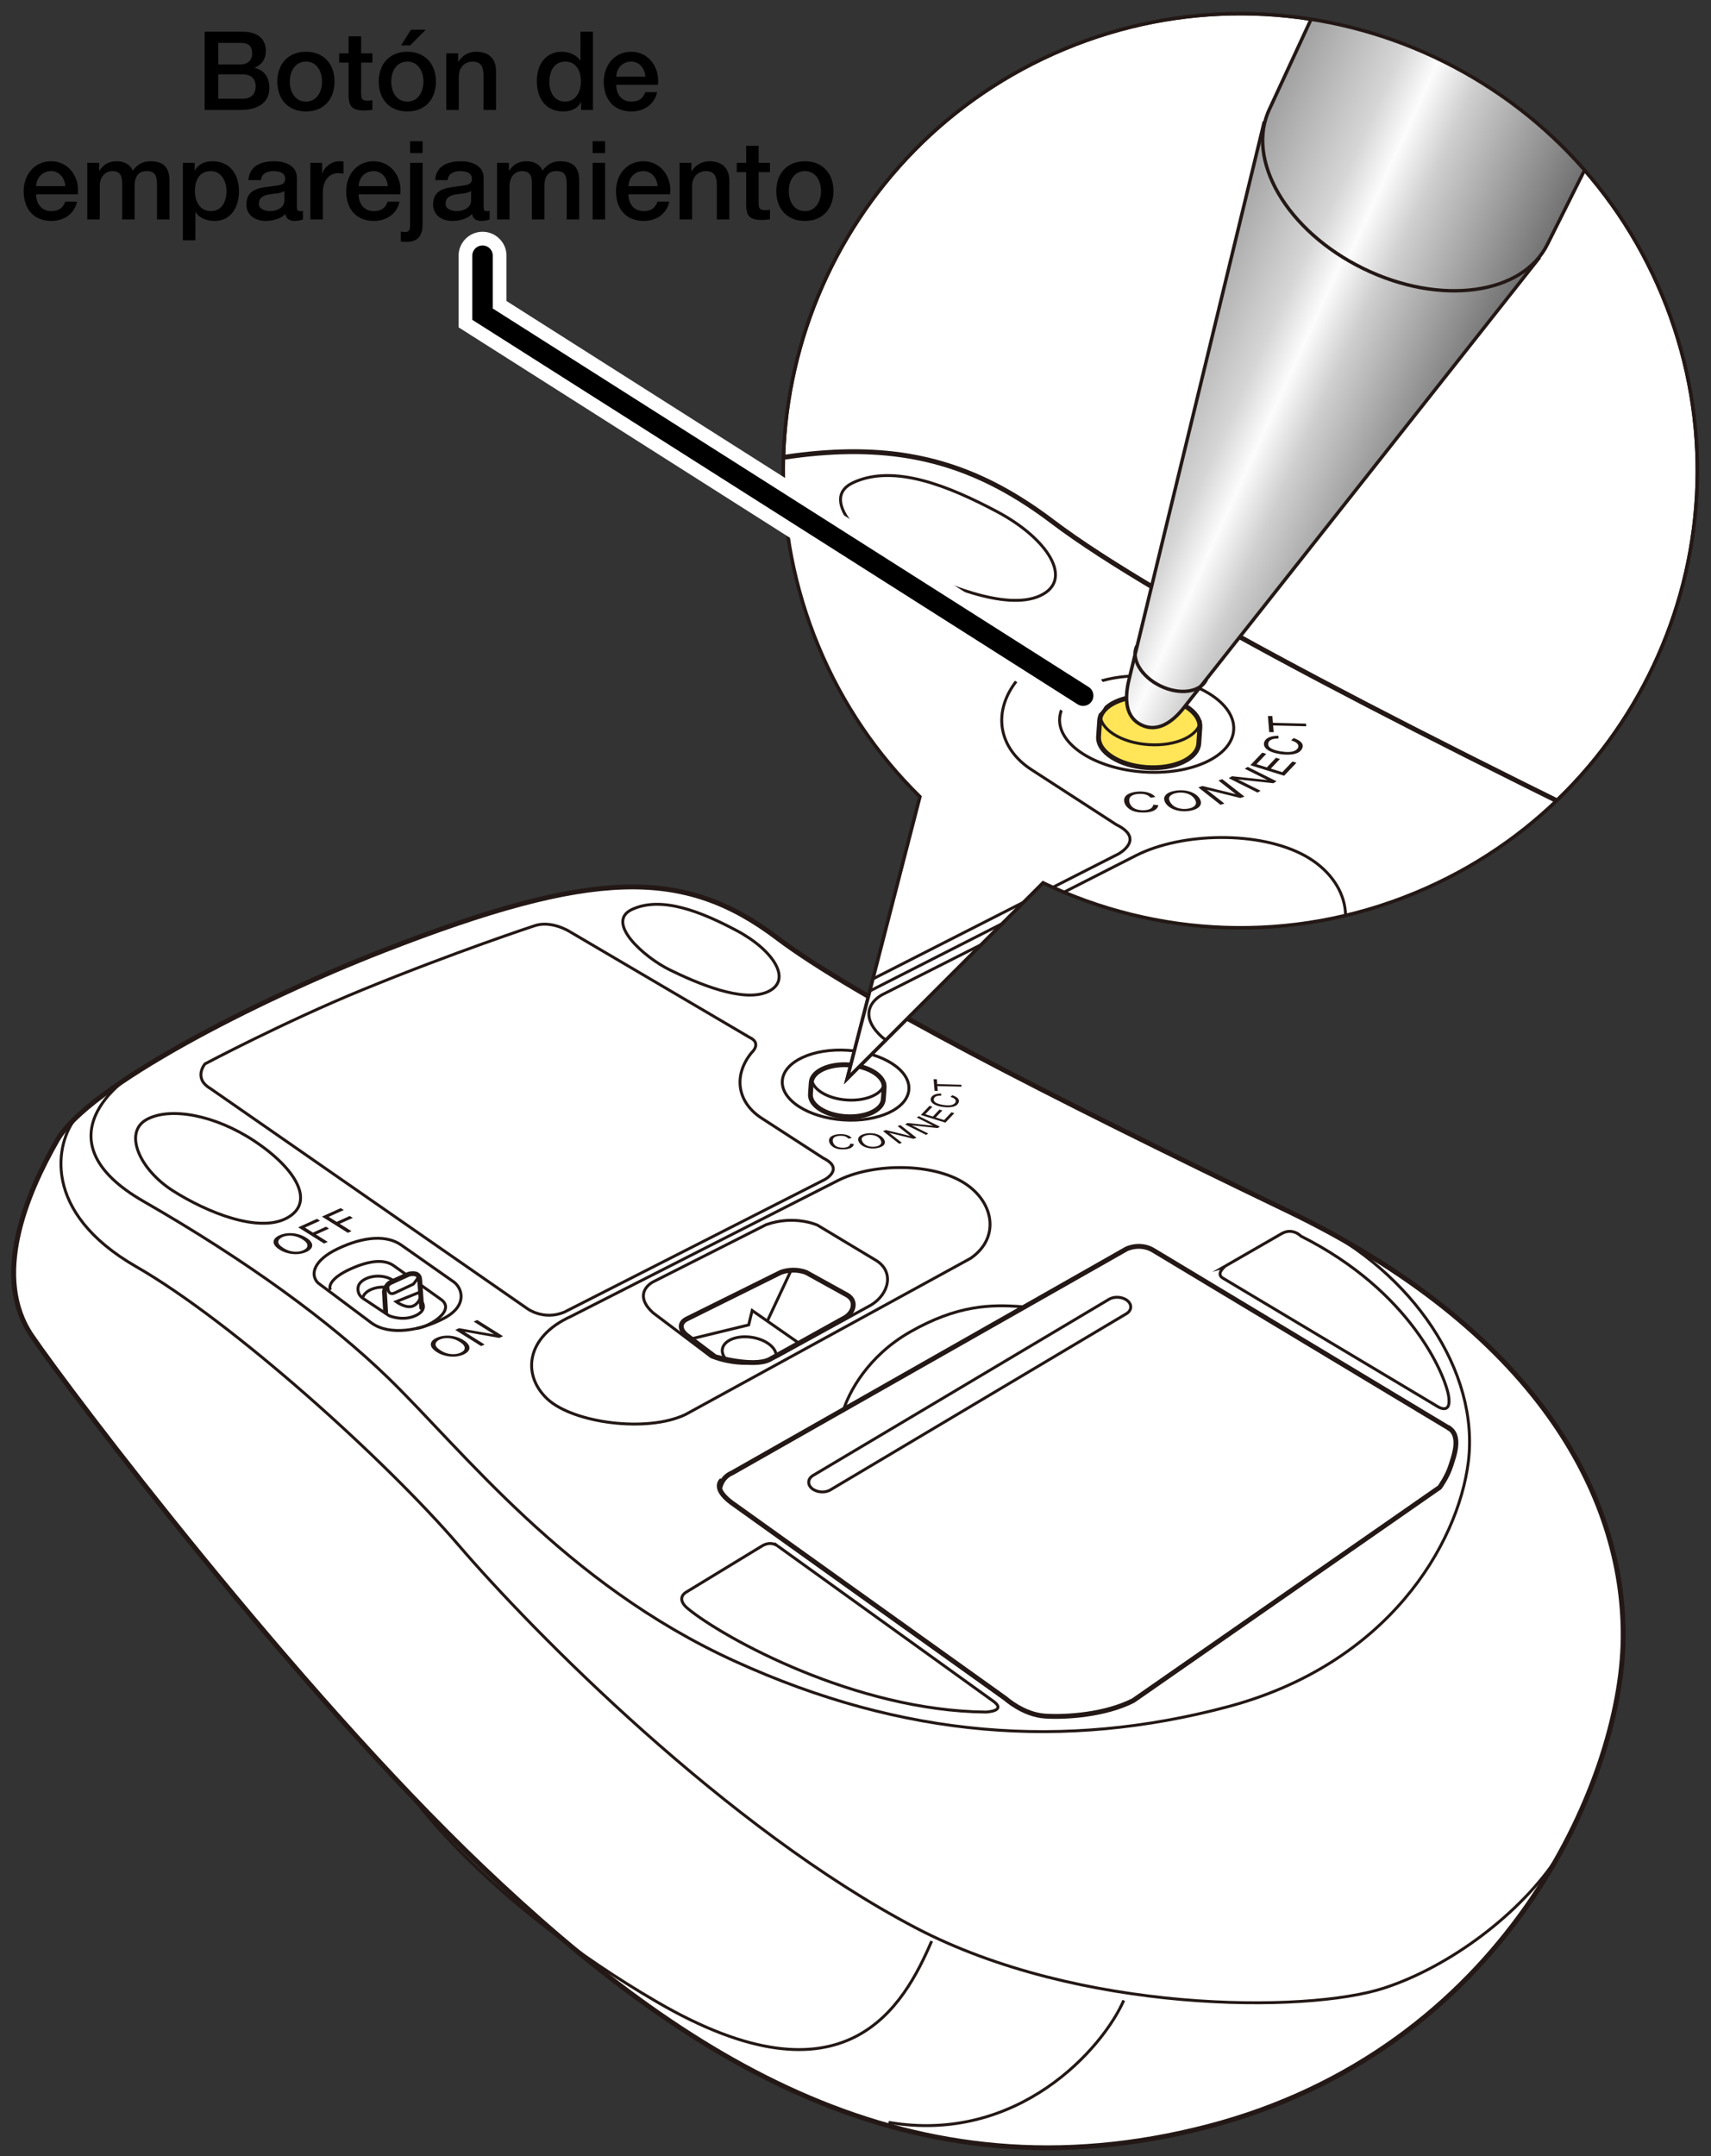 <?xml version="1.0" encoding="utf-8"?>
<!-- Generator: Adobe Illustrator 27.1.1, SVG Export Plug-In . SVG Version: 6.00 Build 0)  -->
<svg version="1.1" xmlns="http://www.w3.org/2000/svg" xmlns:xlink="http://www.w3.org/1999/xlink" x="0px" y="0px"
	 viewBox="0 0 250 315" enable-background="new 0 0 250 315" xml:space="preserve">
<rect x="0" y="0" width="250" height="315" fill="#333333" stroke="none"/>
<g id="レイヤー_2">
	<g>
		<g>
			<path fill="#FFFFFF" stroke="#231815" stroke-width="0.709" stroke-miterlimit="10" d="M56.196,138.82
				c-18.625,7.24-43.34,19.905-47.852,27.796s-9.558,19.969-3.684,28.567c5.874,8.598,38.247,51.244,65.774,77.516
				c29.654,28.303,62.731,49.236,105.976,38.02c43.245-11.217,60.562-50.284,60.757-71.387s-13.077-45.111-49.16-62.473
				c-34.895-16.791-63.219-31.315-74.471-39.833C99.833,126.654,86.577,127.01,56.196,138.82z"/>
			<path fill="none" stroke="#231815" stroke-width="0.709" stroke-miterlimit="10" d="M105.157,217.523
				c0,0,0.184-1.643,1.785-2.311l57.613-32.714c0,0,2.06-1.069,4.128,0.281l43.184,25.975"/>
			<path fill="none" stroke="#231815" stroke-width="0.425" stroke-miterlimit="10" d="M123.167,206.265
				c0.823-2.854,3.686-8.182,9.842-11.683c6.883-3.914,11.751-4.023,16.338-3.663"/>
			<path fill="none" stroke="#231815" stroke-width="0.425" stroke-miterlimit="10" d="M178.661,186.729l31.336,18.735
				c0,0,2.148,1.442,1.659-1.529s-5.443-15.232-21.569-23.329c0,0-1.208-1.292-2.827-0.365l-8.184,4.714
				C179.077,184.955,177.569,186.076,178.661,186.729z"/>
			<path fill="none" stroke="#231815" stroke-width="0.425" stroke-miterlimit="10" d="M111.369,225.856l-11.143,6.784
				c0,0-1.578,0.869,0.311,2.413c5.224,4.271,24.431,14.91,43.515,15.086c0,0,3.206-0.127,0.977-1.662l-31.403-22.604
				C113.626,225.874,112.681,225.081,111.369,225.856z"/>
			<path fill="none" stroke="#231815" stroke-width="0.425" stroke-miterlimit="10" d="M22.202,155.33
				c-5.335,2.414-16.371,11.49-1.238,20.187s27.326,17.608,35.785,25.827c10.878,10.569,25.761,30.011,50.543,41.33
				c24.783,11.319,48.365,12.971,71.985,6.717s33.745-23.852,35.258-35.733c1.688-13.251-8.137-27.818-23.047-35.064"/>
			<path fill="none" stroke="#231815" stroke-width="0.425" stroke-miterlimit="10" d="M11.067,163.339
				c-2.882,3.557-5.146,13.709,8.853,21.739s36.408,28.228,47.152,40.753c10.744,12.525,39.14,41.379,66.764,55.848
				c23.724,12.426,56.937,12.525,68.395,8.784c9.609-3.137,19.974-10.863,25.478-19.316"/>
			<path fill="none" stroke="#231815" stroke-width="0.425" stroke-miterlimit="10" d="M136.13,283.604
				c-4.045,9.356-12.446,25.017-40.178,8.862c-24.151-14.069-35.111-29.203-35.111-29.203"/>
			<path fill="none" stroke="#231815" stroke-width="0.425" stroke-miterlimit="10" d="M164.195,292.267
				c-3.054,6.996-15.428,21.052-34.365,17.817"/>
			
				<ellipse transform="matrix(0.068 -0.998 0.998 0.068 -43.092 271.006)" fill="none" stroke="#231815" stroke-width="0.425" stroke-miterlimit="10" cx="123.495" cy="158.566" rx="5.096" ry="9.266"/>
			<path fill="none" stroke="#231815" stroke-width="0.709" stroke-miterlimit="10" d="M118.534,158.149
				c0.11-1.617,2.583-2.766,5.524-2.566c2.941,0.2,5.236,1.674,5.126,3.291l-0.116,1.71c-0.11,1.617-2.583,2.766-5.524,2.566
				c-2.941-0.2-5.236-1.674-5.126-3.291L118.534,158.149z"/>
			<path fill="none" stroke="#231815" stroke-width="0.425" stroke-miterlimit="10" d="M122.399,172.496l-38.985,19.84
				c-6.583,2.974-7.175,8.566-3.433,12.064s14.551,4.971,20.19,2.259l41.652-22.816c4.485-3.085,3.387-8.615-1.442-11.302
				C135.552,169.853,127.256,170.025,122.399,172.496z"/>
			<path fill="none" stroke="#231815" stroke-width="0.425" stroke-miterlimit="10" d="M78.053,135.275
				c0,0-11.535,3.785-25.108,9.347c-11.445,4.69-22.997,10.818-22.997,10.818s-1.764,2.091,0.787,3.592l46.302,32.158
				c0,0,2.385,1.784,5.419,0.516l38.073-19.381c0,0,2.908-1.571-0.23-3.112l-8.911-5.776c-3.675-2.314-4.309-6.285-1.575-9.637
				c0,0,1.567-1.368-0.29-2.231l-26.365-15.505C83.159,136.065,80.487,134.404,78.053,135.275z"/>
			<path fill="none" stroke="#231815" stroke-width="0.425" stroke-miterlimit="10" d="M107.638,135.963
				c-5.116-2.72-10.931-5.093-15.268-3.103c-4.013,1.841,1.663,6.968,5.515,8.852s10.653,4.853,14.304,3.185
				S113.044,138.837,107.638,135.963z"/>
			<path fill="none" stroke="#231815" stroke-width="0.425" stroke-miterlimit="10" d="M37.143,166.692
				c-5.706-3.787-12.278-5.009-15.708-3.133c-3.425,1.873-1.086,7.297,3.86,10.435s12.486,6.194,16.618,3.969
				S43.469,170.89,37.143,166.692z"/>
			<path fill="none" stroke="#231815" stroke-width="0.425" stroke-miterlimit="10" d="M129.246,158.147
				c-0.11,1.617-2.583,2.766-5.524,2.566c-2.941-0.2-5.236-1.674-5.126-3.291"/>
			<path fill="none" stroke="#231815" stroke-width="0.425" stroke-miterlimit="10" d="M111.936,178.934l-16.566,8.381
				c-1.459,0.859-2.161,2.506,0.062,4.501l8.483,6.401c0,0,5.006,2.257,9.735-0.074l13.629-7.475
				c2.614-1.591,3.426-4.853,0.738-6.51l-8.568-5.153C119.45,179.003,116.092,177.448,111.936,178.934z"/>
			<path fill="none" stroke="#231815" stroke-width="0.709" stroke-miterlimit="10" d="M114.079,185.898l-13.862,6.878
				c-0.729,0.429-1.08,1.253,0.031,2.25l4.242,3.2c0,0,5.553,1.589,7.918,0.423l11.062-6.142c1.307-0.796,1.713-2.426,0.369-3.255
				l-6.003-3.32C117.836,185.932,116.157,185.155,114.079,185.898z"/>
			<polyline fill="none" stroke="#231815" stroke-width="0.425" stroke-miterlimit="10" points="100.594,195.709 109.392,193.576 
				109.903,191.474 116.905,196.357 			"/>
			
				<line fill="none" stroke="#231815" stroke-width="0.425" stroke-miterlimit="10" x1="112.117" y1="193.017" x2="115.527" y2="185.738"/>
			<path fill="none" stroke="#231815" stroke-width="0.425" stroke-miterlimit="10" d="M106.101,198.614
				c-0.421-0.458-0.633-0.977-0.556-1.492c0.193-1.285,2.107-2.064,4.276-1.739c2.052,0.308,3.596,1.493,3.594,2.708"/>
			<path fill="none" stroke="#231815" stroke-width="0.425" stroke-miterlimit="10" d="M58.63,181.905l7.678,5.392
				c1.26,0.933,2.04,3.473-1.42,5.302c-3.459,1.829-7.956,2.581-10.581,0.709l-7.857-5.881c-1.235-1.301-0.476-3.355,2.824-4.942
				C53.324,180.538,56.599,180.479,58.63,181.905z"/>
			<path fill="none" stroke="#231815" stroke-width="0.709" stroke-miterlimit="10" d="M105.464,216.258
				c0,0-1.45,1.081,1.352,3.237l40.112,28.677c0,0,2.593,2.339,5.723,2.552c3.13,0.213,8.858-0.183,12.931-2.265l44.775-31.154
				c0,0,1.085-1.499,1.583-3.037s1.689-4.602-0.396-5.727"/>
			<path fill="none" stroke="#231815" stroke-width="0.425" stroke-miterlimit="10" d="M60.923,194.075
				c1.73-0.185,5.831-2.63,3.47-4.253l-6.879-4.907c-1.348-0.949-3.477-0.792-6.287,0.48c-2.81,1.271-3.273,2.492-2.933,3.079"/>
			<path fill="none" stroke="#231815" stroke-width="0.425" stroke-miterlimit="10" d="M57.741,187.266l3.626,2.552
				c0,0,1.421,1.358-0.512,2.336s-3.99,0.081-3.99,0.081l-3.813-2.529c-1.06-0.728-0.684-1.812-0.684-1.812
				C52.714,186.655,55.672,185.689,57.741,187.266z"/>
			<g>
				<path fill="#231815" d="M124.226,167.096l0.543,0.054c-0.043,0.238-0.189,0.424-0.438,0.556c-0.25,0.134-0.58,0.207-0.991,0.222
					c-0.426,0.015-0.785-0.02-1.079-0.105c-0.293-0.085-0.536-0.215-0.726-0.389s-0.314-0.364-0.373-0.57
					c-0.064-0.224-0.042-0.423,0.068-0.595c0.109-0.173,0.297-0.307,0.563-0.405c0.264-0.096,0.572-0.151,0.92-0.164
					c0.395-0.014,0.743,0.029,1.043,0.129c0.301,0.1,0.532,0.248,0.695,0.443l-0.496,0.084c-0.136-0.154-0.302-0.263-0.496-0.328
					c-0.195-0.065-0.424-0.093-0.688-0.084c-0.303,0.011-0.546,0.059-0.727,0.146c-0.181,0.087-0.293,0.198-0.338,0.335
					c-0.044,0.137-0.046,0.276-0.006,0.418c0.052,0.183,0.146,0.342,0.284,0.474c0.136,0.134,0.318,0.23,0.544,0.291
					c0.226,0.06,0.459,0.086,0.7,0.078c0.293-0.01,0.527-0.065,0.704-0.164C124.108,167.422,124.206,167.28,124.226,167.096z"/>
				<path fill="#231815" d="M125.568,166.977c-0.23-0.346-0.243-0.642-0.039-0.888s0.57-0.409,1.099-0.488
					c0.346-0.052,0.688-0.053,1.027-0.003c0.339,0.05,0.636,0.147,0.89,0.289c0.256,0.143,0.452,0.318,0.591,0.527
					c0.14,0.211,0.189,0.412,0.147,0.602c-0.043,0.19-0.176,0.349-0.4,0.477c-0.224,0.128-0.499,0.216-0.825,0.265
					c-0.353,0.053-0.7,0.053-1.04,0s-0.637-0.151-0.889-0.293C125.876,167.323,125.69,167.16,125.568,166.977z M126.082,166.904
					c0.167,0.251,0.42,0.431,0.758,0.539c0.34,0.108,0.692,0.134,1.058,0.079c0.373-0.056,0.632-0.175,0.776-0.357
					c0.144-0.182,0.128-0.408-0.051-0.676c-0.113-0.17-0.263-0.31-0.45-0.421c-0.188-0.11-0.404-0.186-0.649-0.226
					c-0.245-0.04-0.491-0.041-0.738-0.004c-0.351,0.053-0.608,0.165-0.773,0.338C125.852,166.348,125.874,166.591,126.082,166.904z"
					/>
				<path fill="#231815" d="M131.376,167.11l-2.356-1.851l0.438-0.151l3.545,0.869l-1.85-1.453l0.409-0.141l2.356,1.851
					l-0.438,0.151l-3.547-0.87l1.852,1.454L131.376,167.11z"/>
				<path fill="#231815" d="M135.309,165.809l-3.061-1.53l0.349-0.207l3.752,0.402l-2.403-1.201l0.326-0.193l3.061,1.53
					l-0.349,0.207l-3.754-0.403l2.406,1.202L135.309,165.809z"/>
				<path fill="#231815" d="M138.135,164.02l-3.591-1.117l1.267-1.336l0.424,0.132l-1.035,1.091l1.1,0.342l0.97-1.022l0.421,0.131
					l-0.97,1.022l1.222,0.38l1.076-1.134l0.424,0.132L138.135,164.02z"/>
				<path fill="#231815" d="M138.885,160.266l0.249-0.249c0.398,0.13,0.677,0.288,0.834,0.474c0.158,0.187,0.19,0.386,0.097,0.6
					c-0.096,0.221-0.26,0.386-0.491,0.496c-0.231,0.109-0.525,0.172-0.881,0.189c-0.356,0.017-0.719-0.007-1.091-0.071
					c-0.406-0.07-0.741-0.171-1.008-0.305c-0.266-0.134-0.445-0.289-0.537-0.468c-0.09-0.177-0.097-0.357-0.018-0.538
					c0.089-0.205,0.264-0.361,0.523-0.467s0.581-0.155,0.964-0.149l0.003,0.288c-0.304-0.001-0.541,0.032-0.709,0.101
					c-0.169,0.068-0.283,0.171-0.343,0.308c-0.069,0.158-0.055,0.302,0.043,0.433c0.097,0.131,0.258,0.238,0.48,0.322
					c0.224,0.085,0.463,0.149,0.72,0.193c0.331,0.057,0.632,0.082,0.9,0.073c0.27-0.008,0.489-0.055,0.658-0.142
					c0.169-0.086,0.281-0.192,0.335-0.317c0.066-0.152,0.039-0.295-0.081-0.429S139.197,160.36,138.885,160.266z"/>
				<path fill="#231815" d="M140.487,158.767l-3.521-0.087l0.058,0.711l-0.471-0.012l-0.14-1.709l0.471,0.012l0.058,0.714
					l3.521,0.087L140.487,158.767z"/>
			</g>
			<g>
				<path fill="#231815" d="M40.902,182.614c-0.627-0.393-0.937-0.783-0.929-1.169s0.297-0.709,0.87-0.968
					c0.375-0.17,0.797-0.27,1.265-0.302c0.468-0.032,0.931,0.011,1.385,0.126c0.458,0.116,0.874,0.292,1.252,0.529
					c0.383,0.24,0.643,0.493,0.779,0.758c0.136,0.265,0.13,0.515-0.02,0.751c-0.15,0.235-0.401,0.432-0.754,0.592
					c-0.383,0.173-0.811,0.273-1.284,0.302c-0.473,0.028-0.936-0.016-1.389-0.132S41.233,182.822,40.902,182.614z M41.464,182.368
					c0.455,0.286,0.947,0.451,1.471,0.497c0.526,0.045,0.987-0.022,1.384-0.202c0.405-0.183,0.605-0.416,0.602-0.7
					s-0.247-0.579-0.734-0.884c-0.308-0.193-0.632-0.336-0.973-0.43c-0.341-0.092-0.684-0.131-1.024-0.112
					c-0.343,0.018-0.646,0.087-0.914,0.208c-0.381,0.172-0.586,0.396-0.618,0.673C40.627,181.695,40.895,182.011,41.464,182.368z"/>
				<path fill="#231815" d="M47.35,181.686l-3.779-2.37l2.742-1.239l0.446,0.28l-2.204,0.996l1.17,0.734l1.908-0.862l0.446,0.28
					l-1.908,0.862l1.717,1.077L47.35,181.686z"/>
				<path fill="#231815" d="M50.819,180.119l-3.779-2.37l2.742-1.239l0.446,0.28l-2.204,0.996l1.17,0.734l1.908-0.862l0.446,0.28
					L49.64,178.8l1.717,1.077L50.819,180.119z"/>
			</g>
			<g>
				<path fill="#231815" d="M63.882,197.586c-0.627-0.393-0.937-0.783-0.929-1.169c0.007-0.386,0.297-0.709,0.87-0.968
					c0.375-0.17,0.797-0.27,1.265-0.302c0.468-0.032,0.931,0.011,1.385,0.126c0.458,0.116,0.874,0.292,1.252,0.529
					c0.383,0.24,0.643,0.493,0.779,0.758c0.136,0.265,0.13,0.515-0.02,0.751c-0.15,0.235-0.401,0.432-0.754,0.592
					c-0.383,0.173-0.811,0.273-1.284,0.302c-0.473,0.028-0.936-0.016-1.389-0.132C64.606,197.956,64.214,197.794,63.882,197.586z
					 M64.444,197.34c0.455,0.286,0.947,0.451,1.471,0.497c0.526,0.045,0.987-0.022,1.384-0.202c0.405-0.183,0.605-0.416,0.602-0.7
					s-0.247-0.579-0.734-0.884c-0.308-0.193-0.632-0.336-0.973-0.43c-0.341-0.092-0.684-0.131-1.024-0.112
					c-0.343,0.018-0.646,0.087-0.914,0.208c-0.381,0.172-0.586,0.396-0.618,0.673C63.608,196.667,63.876,196.983,64.444,197.34z"/>
				<path fill="#231815" d="M70.297,196.673l-3.779-2.37l0.552-0.249l5.102,0.896l-2.967-1.861l0.516-0.233l3.779,2.37l-0.552,0.249
					l-5.104-0.898l2.969,1.863L70.297,196.673z"/>
			</g>
			<path fill="none" stroke="#231815" stroke-width="0.425" stroke-miterlimit="10" d="M164.591,191.932l-43.243,25.737
				c-0.776,0.474-1.988,0.392-2.693-0.183l0,0c-0.705-0.575-0.646-1.434,0.13-1.908l43.243-25.737
				c0.776-0.474,1.988-0.392,2.693,0.183l0,0C165.425,190.599,165.367,191.458,164.591,191.932z"/>
			<path fill="none" stroke="#231815" stroke-width="0.425" stroke-miterlimit="10" d="M53.047,189.502
				c0.346-1.239,3.304-2.205,5.373-0.628"/>
			<g>
				<path fill="#FFFFFF" stroke="#231815" stroke-width="0.709" stroke-linecap="round" stroke-miterlimit="10" d="M56.345,191.693
					l-0.179-2.99c0,0,0.169-0.997,0.949-1.348l2.603-1.185c0,0,1.597-0.497,1.606,0.866l0.291,4.027"/>
				<path fill="none" stroke="#231815" stroke-width="0.425" stroke-miterlimit="10" d="M56.671,187.679c0,0-0.2,1.75,0.996,1.226
					l2.71-1.278c0,0,0.967-1.106,0.711-1.281"/>
				<path fill="none" stroke="#231815" stroke-width="0.425" stroke-miterlimit="10" d="M61.201,188.844l-3.319,1.338
					c0,0,1.395,1.003,2.376,0.666c0.981-0.337,1.217-1.432,1.217-1.432"/>
			</g>
		</g>
		<g>
			<path fill="#FFFFFF" stroke="#231815" stroke-width="0.5" d="M155.603,7.131C121.556,21.28,105.43,60.35,119.58,94.395
				c3.541,8.524,8.644,15.924,14.836,22.006l-10.626,41.192l28.609-28.612c16.52,7.904,36.203,9.025,54.448,1.442
				c34.044-14.149,50.175-53.219,36.023-87.268C228.72,9.108,189.649-7.021,155.603,7.131z"/>
			<g>
				<defs>
					<path id="SVGID_1_" d="M155.464,7.131C121.417,21.28,105.291,60.35,119.44,94.395c3.541,8.524,8.644,15.924,14.836,22.006
						l-10.626,41.192l28.609-28.612c16.52,7.904,36.203,9.025,54.448,1.442c34.044-14.149,50.175-53.219,36.023-87.268
						C228.581,9.108,189.51-7.021,155.464,7.131z"/>
				</defs>
				<clipPath id="SVGID_00000045596154157938360720000005699083997269899145_">
					<use xlink:href="#SVGID_1_"  overflow="visible"/>
				</clipPath>
				<g clip-path="url(#SVGID_00000045596154157938360720000005699083997269899145_)">
					<g>
						<path fill="#FFFFFF" stroke="#231815" stroke-width="0.709" stroke-miterlimit="10" d="M74.961,78.69
							c-25.609,9.955-59.592,27.37-65.796,38.22s-13.142,27.458-5.065,39.28c8.077,11.822,52.59,70.46,90.439,106.585
							c40.774,38.916,86.255,67.7,145.717,52.277s83.273-69.14,83.54-98.157s-17.981-62.027-67.595-85.901
							c-47.981-23.087-86.926-43.058-102.398-54.77C134.962,61.961,116.734,62.451,74.961,78.69z"/>
						<path fill="none" stroke="#231815" stroke-width="0.709" stroke-miterlimit="10" d="M142.283,186.905
							c0,0,0.253-2.259,2.454-3.178l79.218-44.982c0,0,2.833-1.47,5.676,0.386l59.377,35.715"/>
						<path fill="none" stroke="#231815" stroke-width="0.425" stroke-miterlimit="10" d="M167.047,171.426
							c1.131-3.925,5.068-11.251,13.533-16.064c9.464-5.381,16.157-5.532,22.465-5.037"/>
						<path fill="none" stroke="#231815" stroke-width="0.425" stroke-miterlimit="10" d="M243.351,144.564l43.087,25.761
							c0,0,2.954,1.983,2.282-2.102c-0.672-4.085-7.485-20.945-29.657-32.077c0,0-1.661-1.776-3.886-0.502l-11.253,6.481
							C243.923,142.124,241.849,143.666,243.351,144.564z"/>
						<path fill="none" stroke="#231815" stroke-width="0.425" stroke-miterlimit="10" d="M150.825,198.363l-15.322,9.329
							c0,0-2.17,1.195,0.428,3.318c7.183,5.873,33.593,20.502,59.833,20.744c0,0,4.408-0.175,1.344-2.285l-43.179-31.081
							C153.928,198.388,152.628,197.298,150.825,198.363z"/>
						<path fill="none" stroke="#231815" stroke-width="0.425" stroke-miterlimit="10" d="M28.22,101.391
							c-7.336,3.319-22.51,15.799-1.702,27.757s37.573,24.211,49.205,35.512c14.957,14.532,35.421,41.266,69.497,56.829
							s66.502,17.836,98.98,9.236c32.478-8.6,46.399-32.796,48.48-49.133c2.321-18.221-11.188-38.25-31.69-48.214"/>
						<path fill="none" stroke="#231815" stroke-width="0.425" stroke-miterlimit="10" d="M12.909,112.403
							c-3.963,4.891-7.076,18.85,12.173,29.891s50.061,38.814,64.835,56.036s53.817,56.896,91.8,76.791
							c32.621,17.086,78.288,17.222,94.044,12.078c13.213-4.314,27.464-14.937,35.032-26.559"/>
						<path fill="none" stroke="#231815" stroke-width="0.425" stroke-miterlimit="10" d="M184.871,277.767
							c-5.561,12.865-17.114,34.399-55.245,12.185c-33.207-19.345-48.277-40.154-48.277-40.154"/>
						<path fill="none" stroke="#231815" stroke-width="0.425" stroke-miterlimit="10" d="M223.46,289.678
							c-4.2,9.619-21.213,28.946-47.251,24.498"/>
						
							<ellipse transform="matrix(0.068 -0.998 0.998 0.068 50.526 265.761)" fill="none" stroke="#231815" stroke-width="0.425" stroke-miterlimit="10" cx="167.497" cy="105.839" rx="7.007" ry="12.741"/>
						<path fill="#FFE557" stroke="#231815" stroke-width="0.709" stroke-miterlimit="10" d="M160.675,105.267
							c0.151-2.224,3.552-3.804,7.596-3.529c4.044,0.275,7.199,2.301,7.048,4.525l-0.16,2.351c-0.151,2.224-3.552,3.804-7.596,3.529
							c-4.044-0.275-7.199-2.301-7.048-4.525L160.675,105.267z"/>
						<path fill="none" stroke="#231815" stroke-width="0.425" stroke-miterlimit="10" d="M165.991,124.993l-53.604,27.28
							c-9.052,4.089-9.866,11.778-4.72,16.588c5.146,4.81,20.008,6.835,27.762,3.106l57.271-31.372
							c6.167-4.242,4.658-11.845-1.983-15.541C184.076,121.36,172.668,121.595,165.991,124.993z"/>
						<path fill="none" stroke="#231815" stroke-width="0.425" stroke-miterlimit="10" d="M105.015,73.815
							c0,0-15.861,5.204-34.524,12.853c-15.737,6.449-31.621,14.875-31.621,14.875s-2.425,2.875,1.083,4.939l63.666,44.217
							c0,0,3.279,2.453,7.452,0.71l52.351-26.649c0,0,3.998-2.16-0.317-4.278l-12.252-7.941c-5.054-3.182-5.925-8.641-2.165-13.25
							c0,0,2.155-1.88-0.399-3.068l-36.252-21.319C112.035,74.901,108.361,72.617,105.015,73.815z"/>
						<path fill="none" stroke="#231815" stroke-width="0.425" stroke-miterlimit="10" d="M145.694,74.76
							c-7.035-3.74-15.03-7.003-20.993-4.267c-5.517,2.531,2.287,9.581,7.584,12.172c5.297,2.59,14.647,6.673,19.668,4.38
							C156.973,84.751,153.128,78.712,145.694,74.76z"/>
						<path fill="none" stroke="#231815" stroke-width="0.425" stroke-miterlimit="10" d="M48.763,117.013
							c-7.846-5.207-16.882-6.888-21.599-4.308c-4.71,2.576-1.494,10.034,5.307,14.348c6.801,4.314,17.169,8.516,22.85,5.457
							S57.462,122.786,48.763,117.013z"/>
						<path fill="none" stroke="#231815" stroke-width="0.425" stroke-miterlimit="10" d="M175.404,105.264
							c-0.151,2.224-3.552,3.804-7.596,3.529c-4.044-0.275-7.199-2.301-7.048-4.525"/>
						<path fill="none" stroke="#231815" stroke-width="0.425" stroke-miterlimit="10" d="M151.604,133.845l-22.778,11.524
							c-2.006,1.181-2.971,3.446,0.085,6.188l11.664,8.801c0,0,6.883,3.104,13.385-0.102l18.74-10.278
							c3.595-2.188,4.711-6.673,1.015-8.951l-11.781-7.086C161.936,133.94,157.318,131.802,151.604,133.845z"/>
						<path fill="none" stroke="#231815" stroke-width="0.709" stroke-miterlimit="10" d="M154.55,143.421l-19.06,9.458
							c-1.003,0.591-1.486,1.723,0.043,3.094l5.832,4.4c0,0,7.636,2.184,10.887,0.581l15.21-8.445
							c1.797-1.094,2.356-3.336,0.507-4.476l-8.253-4.565C159.716,143.469,157.407,142.399,154.55,143.421z"/>
						<polyline fill="none" stroke="#231815" stroke-width="0.425" stroke-miterlimit="10" points="136.008,156.912 
							148.105,153.979 148.809,151.088 158.436,157.802 						"/>
						
							<line fill="none" stroke="#231815" stroke-width="0.425" stroke-miterlimit="10" x1="151.853" y1="153.21" x2="156.542" y2="143.202"/>
						<path fill="none" stroke="#231815" stroke-width="0.425" stroke-miterlimit="10" d="M143.58,160.905
							c-0.579-0.629-0.87-1.343-0.764-2.052c0.265-1.767,2.897-2.838,5.88-2.39c2.821,0.423,4.945,2.052,4.942,3.723"/>
						<path fill="none" stroke="#231815" stroke-width="0.425" stroke-miterlimit="10" d="M78.308,137.931l10.557,7.414
							c1.732,1.282,2.804,4.776-1.952,7.29c-4.756,2.515-10.94,3.549-14.549,0.975l-10.803-8.086
							c-1.698-1.789-0.654-4.613,3.883-6.795C71.012,136.052,75.516,135.97,78.308,137.931z"/>
						<path fill="none" stroke="#231815" stroke-width="0.709" stroke-miterlimit="10" d="M142.705,185.166
							c0,0-1.993,1.486,1.859,4.451l55.154,39.431c0,0,3.565,3.216,7.869,3.509c4.304,0.293,12.179-0.252,17.78-3.114l61.565-42.836
							c0,0,1.492-2.061,2.176-4.176c0.685-2.116,2.323-6.328-0.545-7.875"/>
						<path fill="none" stroke="#231815" stroke-width="0.425" stroke-miterlimit="10" d="M81.461,154.665
							c2.379-0.254,8.017-3.616,4.771-5.848l-9.459-6.747c-1.853-1.305-4.781-1.088-8.645,0.66
							c-3.864,1.748-4.501,3.427-4.033,4.234"/>
						<path fill="none" stroke="#231815" stroke-width="0.425" stroke-miterlimit="10" d="M69.697,146.166
							c0,0-0.518,1.491,0.94,2.491l5.242,3.478c0,0,2.829,1.233,5.487-0.112c2.658-1.345,0.704-3.212,0.704-3.212l-4.985-3.509"/>
						<g>
							<path fill="#FFFFFF" stroke="#231815" stroke-width="0.709" stroke-miterlimit="10" d="M69.865,147.772l0.039-1.593
								c0,0,0.232-1.371,1.305-1.853l3.579-1.629c0,0,2.197-0.683,2.208,1.191l0.401,6.339"/>
							<path fill="none" stroke="#231815" stroke-width="0.425" stroke-miterlimit="10" d="M70.597,144.773
								c0,0-0.275,2.407,1.369,1.686l3.726-1.758c0,0,1.33-1.52,0.978-1.761"/>
							<path fill="none" stroke="#231815" stroke-width="0.425" stroke-miterlimit="10" d="M76.827,146.374l-4.564,1.839
								c0,0,1.917,1.379,3.267,0.916c1.349-0.463,1.673-1.969,1.673-1.969"/>
							<path fill="none" stroke="#231815" stroke-width="0.425" stroke-miterlimit="10" d="M77.343,149.387
								c0,0-0.377,2.075-3.023,1.714"/>
						</g>
						<path fill="none" stroke="#231815" stroke-width="0.425" stroke-miterlimit="10" d="M77.566,147.742l3.375,2.38
							c0,0,1.408,0.902,1.048,1.515"/>
						<g>
							<path fill="#231815" d="M168.503,117.569l0.747,0.074c-0.059,0.327-0.26,0.583-0.602,0.765
								c-0.344,0.184-0.798,0.285-1.363,0.305c-0.585,0.021-1.079-0.027-1.484-0.144c-0.402-0.117-0.737-0.296-0.998-0.535
								c-0.262-0.24-0.432-0.501-0.513-0.784c-0.088-0.308-0.057-0.581,0.093-0.818c0.15-0.237,0.408-0.423,0.774-0.557
								c0.364-0.133,0.786-0.208,1.265-0.225c0.543-0.019,1.021,0.04,1.435,0.178c0.413,0.138,0.732,0.341,0.956,0.609l-0.681,0.116
								c-0.187-0.211-0.415-0.362-0.682-0.451c-0.268-0.09-0.583-0.128-0.946-0.116c-0.417,0.015-0.751,0.082-1,0.201
								c-0.249,0.119-0.403,0.273-0.465,0.46c-0.061,0.189-0.064,0.38-0.008,0.575c0.072,0.252,0.201,0.47,0.391,0.652
								c0.187,0.184,0.437,0.317,0.747,0.399c0.31,0.083,0.631,0.118,0.962,0.107c0.402-0.014,0.725-0.09,0.968-0.226
								S168.475,117.822,168.503,117.569z"/>
							<path fill="#231815" d="M170.348,117.405c-0.316-0.476-0.334-0.882-0.053-1.22c0.281-0.338,0.784-0.562,1.51-0.671
								c0.476-0.072,0.947-0.073,1.413-0.004c0.466,0.069,0.875,0.202,1.224,0.397c0.352,0.196,0.622,0.438,0.812,0.724
								c0.193,0.291,0.26,0.566,0.202,0.827c-0.059,0.261-0.242,0.48-0.55,0.656c-0.308,0.176-0.687,0.297-1.134,0.365
								c-0.485,0.073-0.962,0.073-1.431,0c-0.469-0.073-0.876-0.207-1.223-0.403C170.772,117.88,170.515,117.656,170.348,117.405z
								 M171.055,117.305c0.229,0.345,0.578,0.592,1.043,0.741c0.467,0.148,0.951,0.184,1.455,0.109
								c0.513-0.077,0.868-0.241,1.067-0.492s0.176-0.56-0.07-0.929c-0.155-0.233-0.362-0.426-0.618-0.579
								c-0.258-0.152-0.556-0.256-0.892-0.31c-0.337-0.055-0.675-0.057-1.014-0.006c-0.483,0.073-0.836,0.228-1.063,0.464
								C170.738,116.54,170.768,116.874,171.055,117.305z"/>
							<path fill="#231815" d="M178.333,117.588l-3.24-2.545l0.602-0.207l4.874,1.195l-2.544-1.998l0.563-0.194l3.24,2.545
								l-0.602,0.207l-4.877-1.197l2.546,2L178.333,117.588z"/>
							<path fill="#231815" d="M183.741,115.799l-4.209-2.104l0.479-0.284l5.16,0.552l-3.305-1.652l0.448-0.266l4.209,2.104
								l-0.479,0.284l-5.162-0.554l3.308,1.653L183.741,115.799z"/>
							<path fill="#231815" d="M187.627,113.339l-4.937-1.536l1.743-1.837l0.583,0.181l-1.424,1.501l1.512,0.47l1.333-1.405
								l0.579,0.18l-1.333,1.405l1.681,0.523l1.48-1.559l0.583,0.181L187.627,113.339z"/>
							<path fill="#231815" d="M188.659,108.178l0.342-0.343c0.548,0.178,0.931,0.396,1.147,0.651
								c0.218,0.257,0.262,0.531,0.134,0.825c-0.133,0.304-0.357,0.531-0.675,0.682c-0.318,0.15-0.722,0.237-1.211,0.259
								c-0.489,0.023-0.989-0.01-1.5-0.098c-0.558-0.096-1.019-0.235-1.385-0.419s-0.612-0.398-0.738-0.643
								c-0.124-0.243-0.133-0.491-0.025-0.74c0.123-0.282,0.363-0.496,0.719-0.642c0.357-0.146,0.799-0.214,1.326-0.204l0.004,0.396
								c-0.418-0.002-0.743,0.045-0.975,0.139c-0.232,0.094-0.389,0.235-0.471,0.424c-0.094,0.217-0.075,0.415,0.059,0.595
								c0.134,0.18,0.355,0.327,0.66,0.443c0.308,0.116,0.637,0.205,0.99,0.266c0.455,0.078,0.869,0.112,1.238,0.1
								c0.371-0.011,0.672-0.076,0.904-0.195s0.386-0.264,0.461-0.436c0.091-0.209,0.054-0.406-0.112-0.59
								C189.384,108.463,189.087,108.307,188.659,108.178z"/>
							<path fill="#231815" d="M190.861,106.116l-4.841-0.119l0.08,0.977l-0.648-0.016l-0.192-2.35l0.648,0.016l0.08,0.981
								l4.841,0.119L190.861,106.116z"/>
						</g>
						<g>
							<path fill="#231815" d="M53.931,138.906c-0.862-0.541-1.288-1.077-1.278-1.608c0.01-0.531,0.409-0.975,1.197-1.331
								c0.516-0.233,1.096-0.371,1.739-0.415c0.643-0.043,1.28,0.014,1.905,0.173c0.63,0.159,1.202,0.402,1.722,0.728
								c0.527,0.331,0.884,0.678,1.071,1.042c0.187,0.364,0.178,0.708-0.027,1.032c-0.206,0.324-0.552,0.595-1.037,0.814
								c-0.526,0.238-1.114,0.376-1.765,0.415s-1.287-0.022-1.909-0.182S54.387,139.192,53.931,138.906z M54.704,138.568
								c0.626,0.393,1.302,0.62,2.023,0.683c0.724,0.062,1.357-0.031,1.903-0.277c0.557-0.251,0.832-0.572,0.828-0.963
								s-0.34-0.796-1.009-1.216c-0.423-0.265-0.869-0.462-1.338-0.591c-0.469-0.127-0.94-0.18-1.409-0.154
								c-0.471,0.024-0.889,0.12-1.257,0.286c-0.524,0.237-0.806,0.545-0.85,0.926C53.554,137.642,53.922,138.077,54.704,138.568z"
								/>
							<path fill="#231815" d="M62.798,137.63l-5.195-3.259l3.771-1.703l0.613,0.385l-3.031,1.369l1.609,1.009l2.623-1.185
								l0.613,0.385l-2.623,1.185l2.36,1.481L62.798,137.63z"/>
							<path fill="#231815" d="M67.568,135.476l-5.195-3.259l3.771-1.703l0.613,0.385l-3.031,1.369l1.609,1.009l2.623-1.185
								l0.613,0.385l-2.623,1.185l2.36,1.481L67.568,135.476z"/>
						</g>
						<g>
							<path fill="#231815" d="M85.529,159.492c-0.862-0.541-1.288-1.077-1.278-1.608c0.01-0.531,0.409-0.975,1.197-1.331
								c0.516-0.233,1.096-0.371,1.739-0.415c0.643-0.043,1.28,0.014,1.905,0.173c0.63,0.159,1.202,0.402,1.722,0.728
								c0.527,0.331,0.884,0.678,1.071,1.042c0.187,0.364,0.178,0.708-0.027,1.032c-0.206,0.324-0.552,0.595-1.037,0.814
								c-0.526,0.238-1.114,0.376-1.765,0.415c-0.651,0.039-1.287-0.022-1.909-0.182C86.524,160.001,85.985,159.778,85.529,159.492z
								 M86.303,159.154c0.626,0.393,1.302,0.62,2.023,0.683c0.724,0.062,1.357-0.031,1.903-0.277
								c0.557-0.251,0.832-0.572,0.828-0.963c-0.004-0.391-0.34-0.796-1.009-1.216c-0.423-0.265-0.869-0.462-1.338-0.591
								c-0.469-0.127-0.94-0.18-1.409-0.154c-0.471,0.024-0.889,0.12-1.257,0.286c-0.524,0.237-0.806,0.545-0.85,0.926
								C85.152,158.228,85.521,158.663,86.303,159.154z"/>
							<path fill="#231815" d="M94.351,158.237l-5.195-3.259l0.759-0.343l7.015,1.233l-4.079-2.559l0.709-0.32l5.195,3.259
								l-0.759,0.343l-7.018-1.235l4.083,2.561L94.351,158.237z"/>
						</g>
						<path fill="none" stroke="#231815" stroke-width="0.425" stroke-miterlimit="10" d="M224.004,151.718l-59.46,35.389
							c-1.067,0.652-2.733,0.539-3.702-0.252l0,0c-0.969-0.791-0.889-1.971,0.179-2.623l59.46-35.389
							c1.067-0.652,2.733-0.539,3.702,0.252h0C225.151,149.885,225.071,151.066,224.004,151.718z"/>
					</g>
					<g>
						
							<linearGradient id="SVGID_00000007393725945625958890000004013401160317778859_" gradientUnits="userSpaceOnUse" x1="-132.734" y1="72.106" x2="-87.902" y2="72.106" gradientTransform="matrix(0.91 0.414 -0.414 0.91 317.266 46.942)">
							<stop  offset="0" style="stop-color:#A1A1A1"/>
							<stop  offset="0.3" style="stop-color:#D6D6D6"/>
							<stop  offset="0.417" style="stop-color:#FCFCFC"/>
							<stop  offset="0.552" style="stop-color:#CFCFCF"/>
							<stop  offset="1" style="stop-color:#6B6B6B"/>
						</linearGradient>
						<path fill="url(#SVGID_00000007393725945625958890000004013401160317778859_)" stroke="#231815" stroke-width="0.5" d="
							M224.961,37.598l-51.884,65.673c-1.862,2.421-4.075,3.739-6.315,2.642c-2.243-1.09-2.523-3.624-1.805-6.6l19.777-81.559"/>
						
							<linearGradient id="SVGID_00000041989406610000491880000016435390292282410377_" gradientUnits="userSpaceOnUse" x1="-132.802" y1="12.845" x2="-86.016" y2="12.845" gradientTransform="matrix(0.91 0.414 -0.414 0.91 317.266 46.942)">
							<stop  offset="0" style="stop-color:#A1A1A1"/>
							<stop  offset="0.3" style="stop-color:#D6D6D6"/>
							<stop  offset="0.417" style="stop-color:#FCFCFC"/>
							<stop  offset="0.552" style="stop-color:#CFCFCF"/>
							<stop  offset="1" style="stop-color:#6B6B6B"/>
						</linearGradient>
						<path fill="url(#SVGID_00000041989406610000491880000016435390292282410377_)" stroke="#231815" stroke-width="0.5" d="
							M245.639-3.35l-19.501,38.967c-3.64,7.472-15.684,9.103-26.897,3.639c-11.206-5.461-17.344-15.95-13.703-23.423l14.221-30.731
							"/>
						<path fill="none" stroke="#231815" stroke-width="0.5" d="M176.262,99.308c-0.913,1.867-3.922,2.27-6.722,0.906
							c-2.806-1.363-4.339-3.988-3.429-5.852"/>
					</g>
				</g>
			</g>
			<path fill="none" stroke="#231815" stroke-width="0.5" d="M155.603,7.131C121.556,21.28,105.43,60.35,119.58,94.395
				c3.541,8.524,8.644,15.924,14.836,22.006l-10.626,41.192l28.609-28.612c16.52,7.904,36.203,9.025,54.448,1.442
				c34.044-14.149,50.175-53.219,36.023-87.268C228.72,9.108,189.649-7.021,155.603,7.131z"/>
		</g>
	</g>
</g>
<g id="レイヤー_1">
	<g>
		<rect x="2.532" y="2.349" fill="none" width="120.173" height="38.965"/>
		<path d="M29.898,4.632h5.554c2.049,0,3.394,0.929,3.394,2.833c0,1.152-0.592,1.984-1.633,2.433V9.93
			c1.409,0.305,2.145,1.393,2.145,2.945c0,1.793-1.249,3.186-4.209,3.186h-5.25V4.632z M31.899,9.418h3.265
			c0.96,0,1.681-0.561,1.681-1.585c0-1.152-0.592-1.568-1.681-1.568h-3.265V9.418z M31.899,14.428h3.538
			c1.216,0,1.92-0.656,1.92-1.809c0-1.137-0.704-1.761-1.92-1.761h-3.538V14.428z"/>
		<path d="M40.522,11.915c0-2.514,1.537-4.354,4.178-4.354c2.641,0,4.178,1.841,4.178,4.354c0,2.545-1.537,4.369-4.178,4.369
			C42.059,16.284,40.522,14.46,40.522,11.915z M47.052,11.915c0-1.425-0.72-2.914-2.353-2.914s-2.353,1.489-2.353,2.914
			c0,1.44,0.72,2.929,2.353,2.929S47.052,13.355,47.052,11.915z"/>
		<path d="M49.561,7.785h1.377V5.304h1.824v2.481h1.648v1.36h-1.648v4.418c0,0.752,0.064,1.137,0.881,1.137
			c0.256,0,0.512,0,0.768-0.064v1.408c-0.399,0.049-0.784,0.097-1.184,0.097c-1.921,0-2.241-0.736-2.289-2.113V9.146h-1.377V7.785z"
			/>
		<path d="M55.337,11.915c0-2.514,1.537-4.354,4.178-4.354s4.178,1.841,4.178,4.354c0,2.545-1.537,4.369-4.178,4.369
			S55.337,14.46,55.337,11.915z M61.868,11.915c0-1.425-0.72-2.914-2.353-2.914s-2.353,1.489-2.353,2.914
			c0,1.44,0.72,2.929,2.353,2.929S61.868,13.355,61.868,11.915z M60.043,4.344h2.161l-2.273,2.289h-1.328L60.043,4.344z"/>
		<path d="M65.209,7.785h1.729v1.216l0.031,0.032c0.561-0.912,1.489-1.473,2.577-1.473c1.809,0,2.93,0.944,2.93,2.817v5.683h-1.825
			v-5.202c-0.048-1.297-0.528-1.857-1.616-1.857c-1.217,0-2.001,0.961-2.001,2.178v4.882h-1.825V7.785z"/>
		<path d="M86.637,16.061h-1.729v-1.121h-0.031c-0.496,0.961-1.521,1.345-2.562,1.345c-2.608,0-3.873-1.937-3.873-4.418
			c0-3.009,1.776-4.306,3.585-4.306c1.024,0,2.193,0.385,2.753,1.297h0.032V4.632h1.825V16.061z M82.555,14.844
			c1.617,0,2.321-1.488,2.321-2.929c0-1.841-0.881-2.914-2.289-2.914c-1.713,0-2.321,1.537-2.321,3.01
			C80.266,13.436,80.97,14.844,82.555,14.844z"/>
		<path d="M90.042,12.395c0,1.297,0.704,2.449,2.225,2.449c1.073,0,1.697-0.464,2.018-1.377h1.729
			c-0.384,1.81-1.953,2.817-3.746,2.817c-2.608,0-4.049-1.793-4.049-4.354c0-2.353,1.536-4.37,4.001-4.37
			c2.609,0,4.21,2.354,3.906,4.834H90.042z M94.3,11.194c-0.08-1.152-0.832-2.193-2.081-2.193c-1.265,0-2.129,0.961-2.177,2.193
			H94.3z"/>
		<path d="M5.283,28.395c0,1.297,0.705,2.449,2.225,2.449c1.072,0,1.697-0.464,2.017-1.377h1.729
			c-0.384,1.81-1.953,2.817-3.746,2.817c-2.609,0-4.05-1.793-4.05-4.354c0-2.353,1.537-4.37,4.002-4.37
			c2.609,0,4.209,2.354,3.905,4.834H5.283z M9.541,27.194c-0.08-1.152-0.832-2.193-2.081-2.193c-1.265,0-2.129,0.961-2.177,2.193
			H9.541z"/>
		<path d="M12.755,23.785h1.729v1.152h0.048c0.56-0.816,1.216-1.377,2.545-1.377c1.008,0,1.953,0.433,2.321,1.377
			c0.625-0.849,1.376-1.377,2.593-1.377c1.745,0,2.769,0.784,2.769,2.785v5.715h-1.825v-4.834c0-1.329-0.08-2.226-1.505-2.226
			c-1.232,0-1.761,0.801-1.761,2.209v4.851h-1.825v-5.314c0-1.152-0.352-1.745-1.457-1.745c-0.944,0-1.809,0.785-1.809,2.146v4.914
			h-1.825V23.785z"/>
		<path d="M26.723,23.785h1.729v1.12h0.032c0.512-0.96,1.489-1.345,2.561-1.345c2.609,0,3.874,1.969,3.874,4.402
			c0,2.24-1.136,4.321-3.569,4.321c-1.057,0-2.209-0.384-2.769-1.296h-0.032v4.129h-1.825V23.785z M30.804,25.001
			c-1.537,0-2.321,1.153-2.321,2.93c0,1.665,0.849,2.913,2.321,2.913c1.665,0,2.289-1.473,2.289-2.913
			C33.093,26.442,32.309,25.001,30.804,25.001z"/>
		<path d="M43.381,30.22c0,0.448,0.096,0.624,0.433,0.624h0.191c0.08,0,0.16-0.016,0.257-0.032v1.265
			c-0.272,0.096-0.849,0.208-1.153,0.208c-0.752,0-1.265-0.256-1.409-1.008c-0.72,0.704-1.889,1.008-2.865,1.008
			c-1.488,0-2.833-0.8-2.833-2.417c0-2.064,1.648-2.4,3.185-2.577c1.329-0.256,2.481-0.08,2.481-1.168
			c0-0.961-0.993-1.121-1.713-1.121c-1.024,0-1.745,0.417-1.825,1.313h-1.825c0.128-2.129,1.921-2.754,3.761-2.754
			c1.617,0,3.313,0.656,3.313,2.401V30.22z M41.557,27.915c-0.56,0.368-1.424,0.352-2.241,0.496
			c-0.785,0.128-1.489,0.416-1.489,1.376c0,0.833,1.041,1.057,1.681,1.057c0.8,0,2.049-0.416,2.049-1.568V27.915z"/>
		<path d="M45.346,23.785h1.713v1.601h0.032c0.208-0.881,1.312-1.825,2.417-1.825c0.433,0,0.513,0.032,0.688,0.049v1.76
			c-0.256-0.048-0.528-0.079-0.784-0.079c-1.232,0-2.241,0.992-2.241,2.833v3.938h-1.825V23.785z"/>
		<path d="M52.403,28.395c0,1.297,0.704,2.449,2.226,2.449c1.072,0,1.696-0.464,2.017-1.377h1.729
			c-0.384,1.81-1.953,2.817-3.745,2.817c-2.609,0-4.05-1.793-4.05-4.354c0-2.353,1.536-4.37,4.001-4.37
			c2.609,0,4.21,2.354,3.906,4.834H52.403z M56.661,27.194c-0.08-1.152-0.832-2.193-2.081-2.193c-1.265,0-2.129,0.961-2.177,2.193
			H56.661z"/>
		<path d="M59.922,23.785h1.824v8.979c0,1.648-0.656,2.577-2.369,2.577c-0.368,0-0.576-0.017-0.816-0.064v-1.44
			c0.24,0.048,0.448,0.064,0.625,0.064c0.656,0,0.736-0.4,0.736-1.217V23.785z M59.922,20.632h1.824v1.729h-1.824V20.632z"/>
		<path d="M70.661,30.22c0,0.448,0.096,0.624,0.432,0.624h0.192c0.08,0,0.16-0.016,0.256-0.032v1.265
			c-0.272,0.096-0.849,0.208-1.152,0.208c-0.752,0-1.265-0.256-1.408-1.008c-0.721,0.704-1.89,1.008-2.865,1.008
			c-1.489,0-2.834-0.8-2.834-2.417c0-2.064,1.649-2.4,3.186-2.577c1.329-0.256,2.481-0.08,2.481-1.168
			c0-0.961-0.992-1.121-1.713-1.121c-1.024,0-1.745,0.417-1.825,1.313h-1.824c0.128-2.129,1.921-2.754,3.762-2.754
			c1.616,0,3.313,0.656,3.313,2.401V30.22z M68.835,27.915c-0.561,0.368-1.425,0.352-2.241,0.496
			c-0.784,0.128-1.488,0.416-1.488,1.376c0,0.833,1.04,1.057,1.681,1.057c0.801,0,2.049-0.416,2.049-1.568V27.915z"/>
		<path d="M72.625,23.785h1.729v1.152h0.048c0.56-0.816,1.216-1.377,2.545-1.377c1.009,0,1.953,0.433,2.321,1.377
			c0.624-0.849,1.376-1.377,2.593-1.377c1.744,0,2.769,0.784,2.769,2.785v5.715h-1.824v-4.834c0-1.329-0.08-2.226-1.505-2.226
			c-1.232,0-1.761,0.801-1.761,2.209v4.851h-1.824v-5.314c0-1.152-0.353-1.745-1.457-1.745c-0.944,0-1.809,0.785-1.809,2.146v4.914
			h-1.825V23.785z"/>
		<path d="M86.594,20.632h1.824v1.729h-1.824V20.632z M86.594,23.785h1.824v8.275h-1.824V23.785z"/>
		<path d="M91.826,28.395c0,1.297,0.704,2.449,2.225,2.449c1.073,0,1.697-0.464,2.018-1.377h1.729
			c-0.384,1.81-1.953,2.817-3.746,2.817c-2.608,0-4.049-1.793-4.049-4.354c0-2.353,1.536-4.37,4.001-4.37
			c2.609,0,4.21,2.354,3.906,4.834H91.826z M96.083,27.194c-0.08-1.152-0.832-2.193-2.081-2.193c-1.265,0-2.129,0.961-2.177,2.193
			H96.083z"/>
		<path d="M99.297,23.785h1.729v1.216l0.031,0.032c0.561-0.912,1.489-1.473,2.577-1.473c1.809,0,2.93,0.944,2.93,2.817v5.683h-1.825
			v-5.202c-0.048-1.297-0.528-1.857-1.616-1.857c-1.217,0-2.001,0.961-2.001,2.178v4.882h-1.825V23.785z"/>
		<path d="M107.649,23.785h1.377v-2.481h1.824v2.481h1.648v1.36h-1.648v4.418c0,0.752,0.064,1.137,0.881,1.137
			c0.256,0,0.512,0,0.768-0.064v1.408c-0.399,0.049-0.784,0.097-1.184,0.097c-1.921,0-2.241-0.736-2.289-2.113v-4.882h-1.377V23.785
			z"/>
		<path d="M113.425,27.915c0-2.514,1.537-4.354,4.178-4.354s4.178,1.841,4.178,4.354c0,2.545-1.537,4.369-4.178,4.369
			S113.425,30.46,113.425,27.915z M119.956,27.915c0-1.425-0.72-2.914-2.353-2.914s-2.353,1.489-2.353,2.914
			c0,1.44,0.72,2.929,2.353,2.929S119.956,29.355,119.956,27.915z"/>
	</g>
	<polyline fill="none" stroke="#FFFFFF" stroke-width="7" stroke-linecap="round" stroke-miterlimit="10" points="70.505,37.363 
		70.505,45.901 158.261,101.637 	"/>
	<polyline fill="none" stroke="#000000" stroke-width="3" stroke-linecap="round" stroke-miterlimit="10" points="70.505,37.363 
		70.505,45.901 158.261,101.637 	"/>
	<g>
	</g>
	<g>
	</g>
	<g>
	</g>
	<g>
	</g>
	<g>
	</g>
	<g>
	</g>
</g>
</svg>
